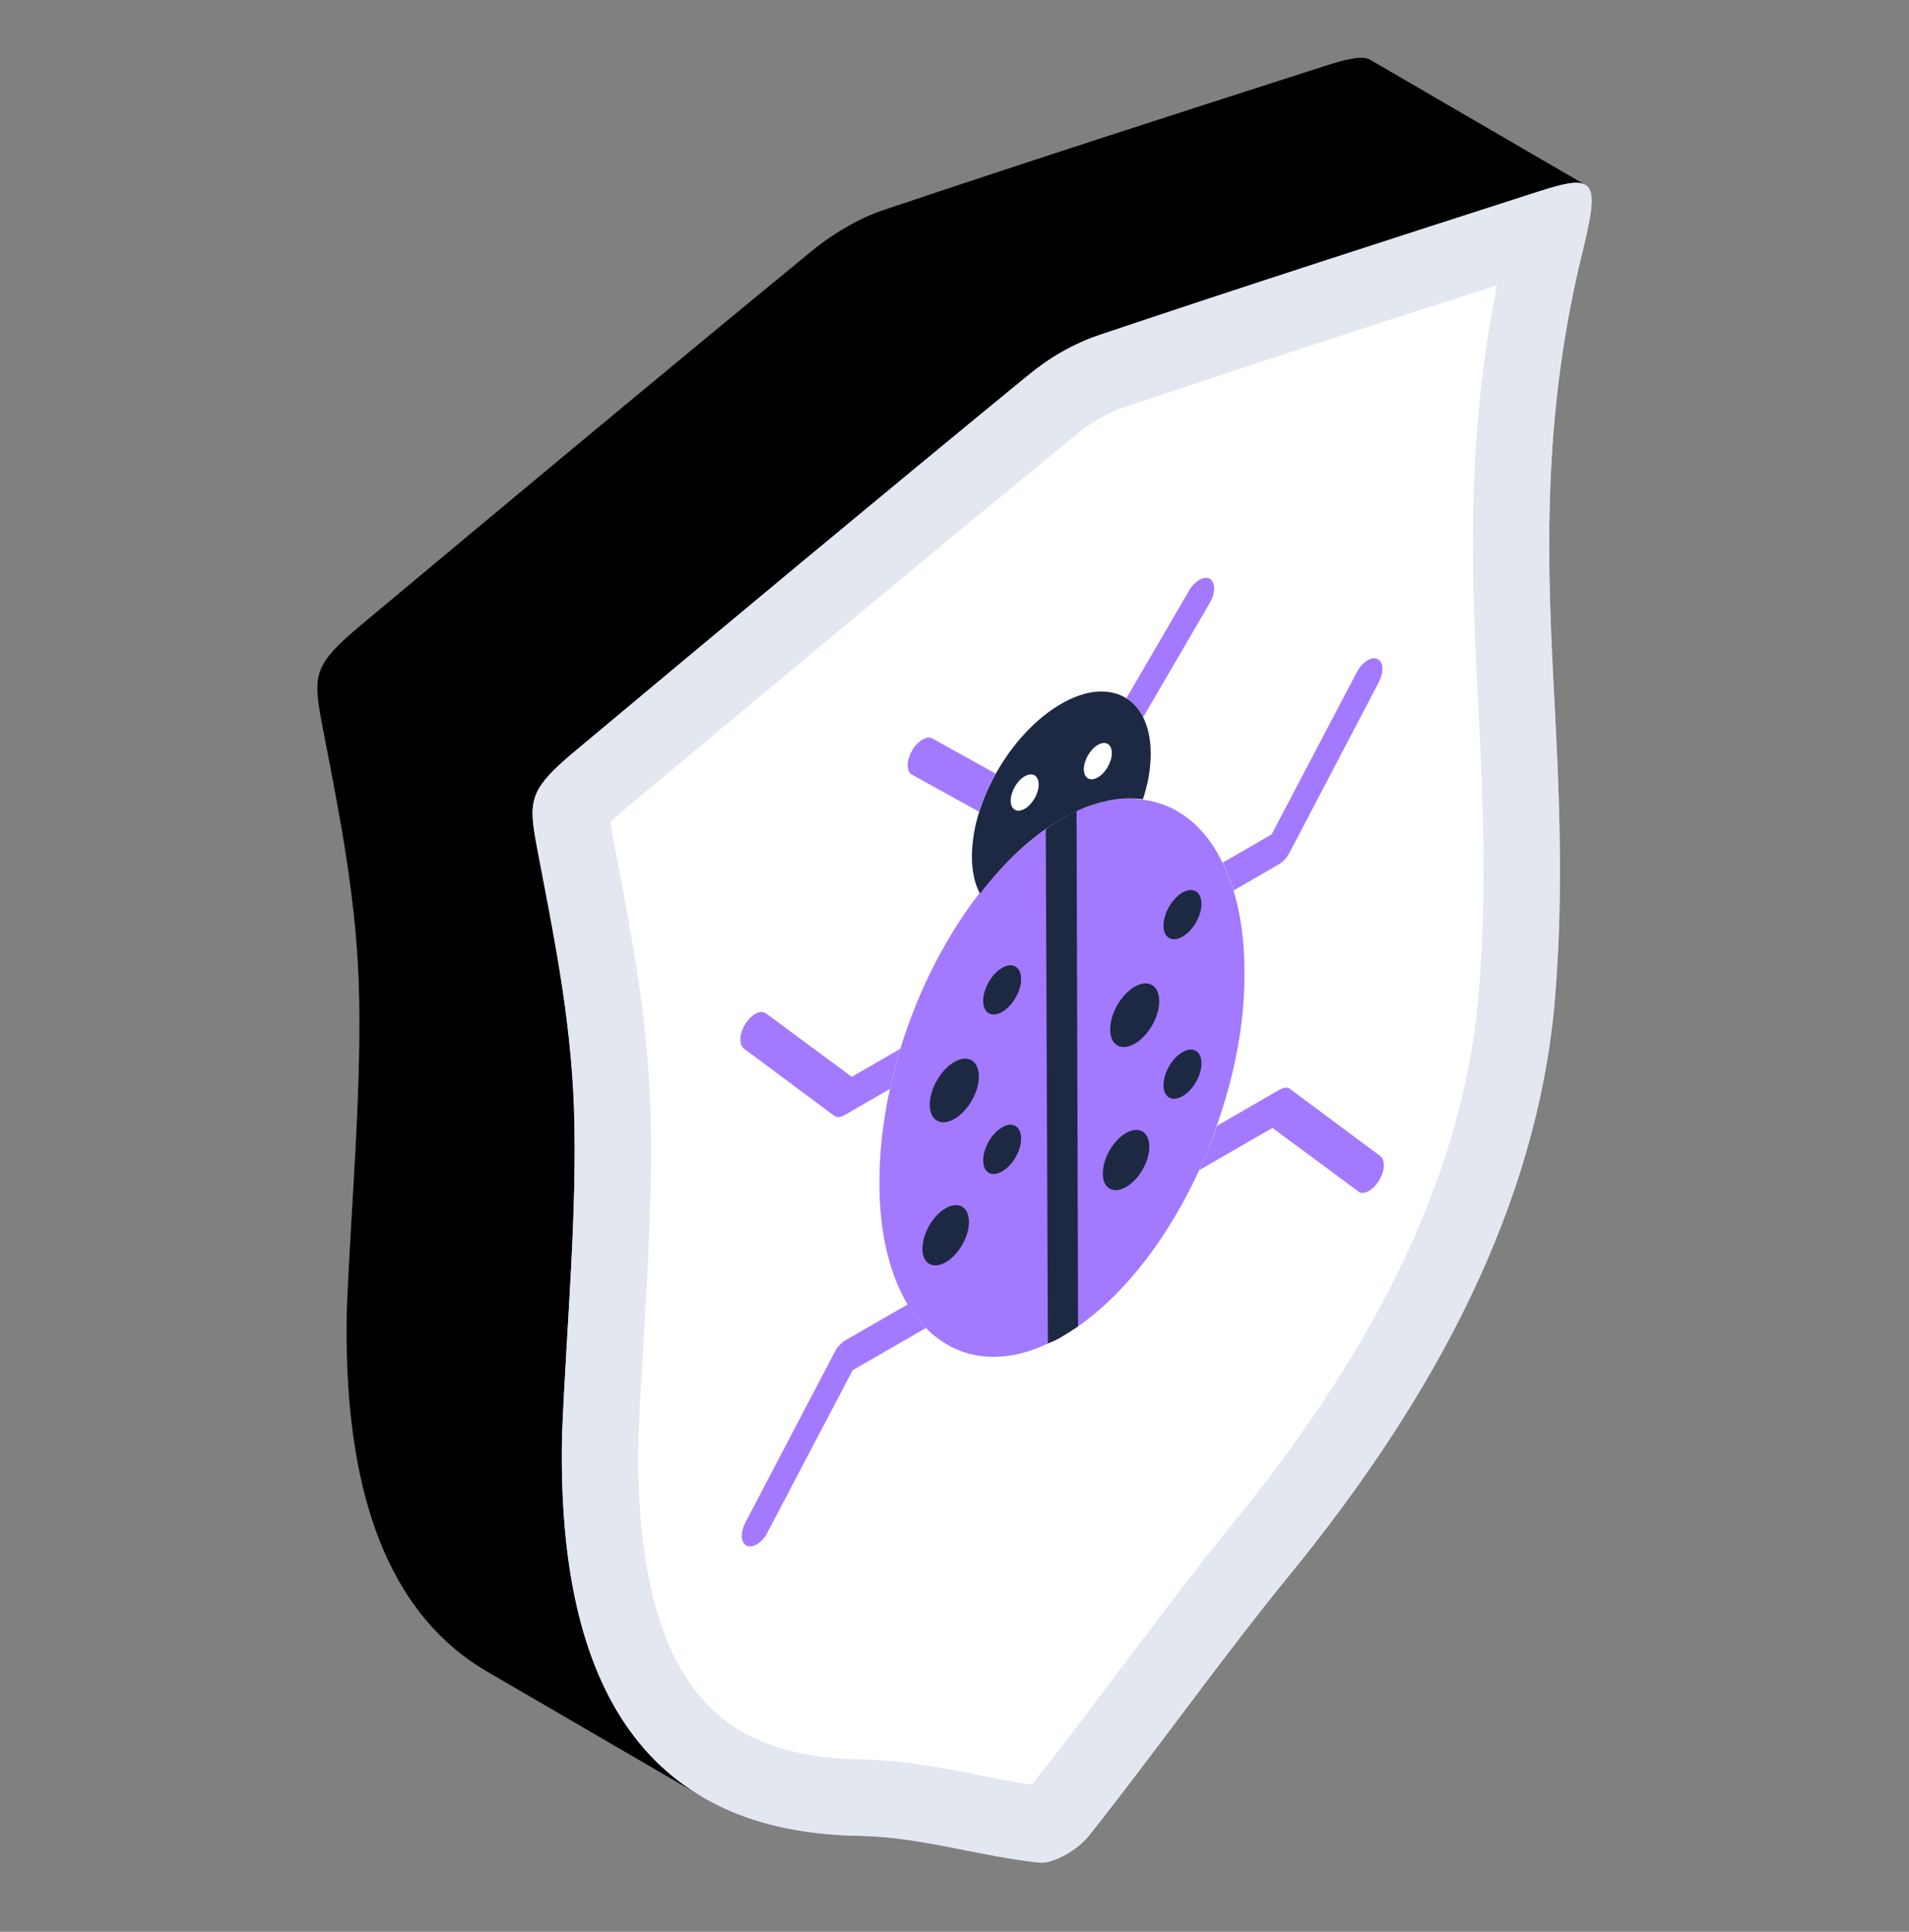 <svg xmlns="http://www.w3.org/2000/svg" width="84" height="85" viewBox="0 0 84 85" fill="none"><rect x="0" y="0" width="84" height="85" fill="#808080" stroke="none"/><path d="M69.648 11.025C67.951 17.88 68.035 23.86 68.338 29.774C68.59 34.428 68.841 39.165 68.405 44.188C67.598 52.992 63.23 61.341 56.83 69.204C53.772 72.933 50.933 76.965 47.909 80.779C47.673 81.081 47.304 81.367 46.934 81.585C46.498 81.837 46.027 81.989 45.742 81.955C43.037 81.669 40.567 80.829 37.795 80.779C35.074 80.728 32.789 80.174 30.941 79.082C30.874 79.049 30.806 79.015 30.756 78.965L21.466 73.572C17.081 71.035 15.065 65.642 15.266 57.528C15.468 52.74 15.938 47.75 15.787 43.197C15.636 39.148 14.863 35.469 14.158 31.79C13.771 29.69 13.788 29.253 15.922 27.473C22.524 21.962 29.126 16.452 35.746 11.025C36.216 10.639 36.703 10.303 37.207 10.017C37.795 9.665 38.4 9.396 38.971 9.211C45.422 7.044 51.84 4.977 58.274 2.911C59.316 2.575 59.954 2.441 60.29 2.625L69.766 8.136C69.732 8.119 69.698 8.102 69.665 8.102C70.219 8.287 70.102 9.127 69.648 11.025Z" fill="#C9CEE2"></path><path d="M69.762 8.134C69.426 7.932 68.787 8.083 67.729 8.419C61.311 10.486 54.894 12.552 48.442 14.719C47.871 14.904 47.266 15.173 46.678 15.509C46.174 15.795 45.687 16.147 45.217 16.534C38.598 21.96 31.995 27.454 25.393 32.981C23.259 34.745 23.242 35.199 23.629 37.282C24.334 40.978 25.107 44.64 25.258 48.689C25.41 53.259 24.939 58.231 24.738 63.036C24.536 71.134 26.552 76.527 30.937 79.08L21.462 73.57C17.077 71.033 15.061 65.64 15.262 57.526C15.464 52.738 15.934 47.748 15.783 43.195C15.632 39.147 14.859 35.467 14.154 31.788C13.767 29.688 13.784 29.251 15.918 27.471C22.52 21.96 29.122 16.45 35.742 11.023C36.212 10.637 36.699 10.301 37.203 10.015C37.791 9.663 38.396 9.394 38.967 9.209C45.418 7.042 51.836 4.975 58.27 2.909C59.312 2.573 59.95 2.439 60.286 2.623L69.762 8.134Z" fill="black"></path><path d="M46.673 15.516C47.232 15.19 47.824 14.923 48.438 14.718C54.889 12.55 61.306 10.485 67.737 8.415C70.195 7.625 70.41 7.921 69.646 11.029C67.957 17.88 68.038 23.858 68.346 29.766C68.584 34.431 68.844 39.157 68.396 44.181C67.606 52.995 63.223 61.34 56.821 69.196C53.77 72.934 50.934 76.966 47.917 80.771C47.64 81.097 47.307 81.371 46.934 81.581C46.492 81.836 46.035 81.991 45.738 81.954C43.04 81.671 40.567 80.828 37.795 80.774C28.652 80.623 24.456 74.575 24.734 63.033C24.936 58.237 25.415 53.256 25.252 48.696C25.101 44.648 24.328 40.97 23.629 37.288C23.238 35.193 23.258 34.751 25.39 32.975C31.992 27.459 38.594 21.956 45.219 16.528C45.686 16.141 46.176 15.802 46.673 15.516Z" fill="#E3E7F0"></path><path d="M45.409 78.526C44.637 78.408 43.868 78.269 43.103 78.11C41.467 77.787 39.776 77.451 37.863 77.414C34.836 77.364 32.628 76.569 31.109 74.987C28.972 72.762 27.959 68.767 28.095 63.112C28.154 61.737 28.24 60.287 28.326 58.835C28.525 55.431 28.732 51.914 28.611 48.575C28.467 44.661 27.79 41.142 27.138 37.734C27.138 37.734 26.874 36.357 26.844 36.167C26.988 36.033 27.208 35.836 27.543 35.557C33.53 30.554 40.489 24.75 47.35 19.127C47.674 18.858 48.005 18.626 48.353 18.428C48.739 18.206 49.126 18.028 49.482 17.912C54.932 16.089 60.395 14.301 65.868 12.548C64.575 19.029 64.719 24.681 64.993 29.941L65.01 30.311C65.235 34.695 65.467 39.228 65.052 43.882C64.38 51.366 60.837 58.951 54.219 67.076C52.496 69.186 50.829 71.402 49.218 73.544C47.96 75.219 46.701 76.892 45.409 78.526Z" fill="white"></path><path d="M53.237 25.47C53.489 25.628 53.489 26.1 53.227 26.538L50.3 31.56C50.136 31.219 49.881 30.93 49.562 30.725L52.314 26.002C52.42 25.804 52.577 25.637 52.768 25.518C52.939 25.419 53.111 25.398 53.238 25.468L53.237 25.47Z" fill="#A379FF"></path><path d="M54.758 42.781C54.78 45.005 54.321 47.324 53.541 49.526C53.311 50.191 53.059 50.857 52.76 51.5C51.43 54.39 49.572 56.868 47.438 58.36C47.214 58.513 46.984 58.659 46.749 58.796C46.543 58.934 46.312 59.025 46.108 59.116C43.974 60.127 42.069 59.783 40.738 58.428C40.428 58.12 40.158 57.773 39.935 57.397C39.156 56.088 38.695 54.276 38.695 52.05C38.695 50.697 38.857 49.296 39.156 47.92C39.292 47.324 39.453 46.727 39.614 46.153C40.394 43.606 41.61 41.22 43.102 39.293C43.996 38.191 44.984 37.205 46.015 36.493C46.245 36.31 46.474 36.174 46.704 36.034C46.727 36.012 46.749 36.012 46.796 35.989C46.831 35.961 46.87 35.938 46.91 35.92C46.956 35.896 47.025 35.874 47.07 35.828C47.151 35.799 47.228 35.761 47.3 35.713C47.324 35.713 47.346 35.69 47.369 35.69L47.507 35.623L48.058 35.416C48.125 35.392 48.218 35.369 48.286 35.347C48.355 35.324 48.402 35.324 48.448 35.3C48.471 35.3 48.515 35.278 48.54 35.278C48.562 35.278 48.607 35.255 48.631 35.255C48.676 35.255 48.745 35.231 48.792 35.231C49.32 35.117 49.824 35.117 50.284 35.186C51.774 35.37 53.014 36.333 53.795 37.963C53.977 38.329 54.138 38.742 54.276 39.177C54.596 40.211 54.758 41.427 54.758 42.781Z" fill="#A379FF"></path><path d="M46.695 30.968C47.821 30.317 48.842 30.272 49.563 30.726C49.867 30.917 50.117 31.196 50.3 31.561C50.512 31.981 50.631 32.513 50.633 33.145C50.635 33.795 50.52 34.481 50.292 35.164C49.8 35.108 49.303 35.126 48.817 35.218L48.795 35.223C48.711 35.24 48.627 35.258 48.543 35.279L48.447 35.302L48.32 35.336L48.291 35.346C48.029 35.421 47.772 35.514 47.522 35.625L47.324 35.714L47.3 35.725C47.24 35.754 47.181 35.783 47.122 35.813L47.072 35.838C47.019 35.865 46.966 35.892 46.912 35.922C46.871 35.944 46.831 35.967 46.791 35.989L46.709 36.035C45.415 36.782 44.189 37.93 43.123 39.319L43.113 39.299C42.885 38.882 42.769 38.334 42.766 37.686C42.773 37.019 42.882 36.357 43.088 35.722C43.266 35.151 43.515 34.583 43.817 34.042C44.533 32.759 45.554 31.626 46.695 30.968Z" fill="#1D2943"></path><path d="M40.585 32.546C40.753 32.449 40.922 32.427 41.048 32.506L43.815 34.04C43.513 34.582 43.264 35.15 43.086 35.721L40.143 34.092C39.877 33.958 39.876 33.487 40.126 33.038C40.233 32.837 40.391 32.667 40.585 32.546ZM56.293 47.952C56.484 47.841 56.659 47.822 56.776 47.923L60.733 50.867C60.968 51.051 60.94 51.539 60.662 51.97C60.557 52.146 60.411 52.293 60.237 52.401C60.063 52.501 59.871 52.528 59.753 52.411L55.99 49.627L52.761 51.492C53.052 50.853 53.317 50.198 53.553 49.533L56.293 47.952ZM39.938 57.394C40.173 57.788 40.442 58.136 40.734 58.435L37.517 60.291L33.781 67.406C33.678 67.633 33.51 67.823 33.298 67.954C33.151 68.038 32.989 68.065 32.872 68.014C32.593 67.905 32.563 67.452 32.796 66.996L36.722 59.504C36.828 59.283 36.995 59.098 37.205 58.971L39.938 57.394ZM60.182 29.052C60.33 28.966 60.477 28.939 60.597 28.991C60.876 29.101 60.908 29.556 60.674 30.011L56.748 37.504C56.642 37.724 56.474 37.909 56.264 38.035L54.278 39.182C54.153 38.761 53.994 38.351 53.803 37.956L55.953 36.714L59.69 29.601C59.799 29.376 59.969 29.186 60.18 29.052H60.182ZM33.223 44.615C33.404 44.511 33.586 44.494 33.715 44.597L37.48 47.381L39.624 46.142C39.446 46.727 39.288 47.319 39.16 47.911L37.178 49.056C36.986 49.166 36.81 49.183 36.692 49.083L32.737 46.139C32.502 45.954 32.529 45.467 32.808 45.037C32.925 44.847 33.073 44.699 33.223 44.615Z" fill="#A379FF"></path><path d="M47.439 58.361C47.215 58.514 46.985 58.659 46.75 58.796C46.544 58.934 46.314 59.025 46.109 59.115L46.016 36.492C46.246 36.309 46.475 36.173 46.705 36.034C46.729 36.012 46.75 36.012 46.797 35.989C46.832 35.961 46.871 35.937 46.912 35.92C46.957 35.896 47.026 35.874 47.071 35.827C47.152 35.799 47.23 35.76 47.301 35.713C47.325 35.713 47.347 35.69 47.37 35.69L47.438 58.359L47.439 58.361ZM44.094 42.586C44.563 42.317 44.929 42.542 44.931 43.08C44.933 43.602 44.568 44.251 44.099 44.521C43.631 44.793 43.263 44.567 43.261 44.044C43.261 43.507 43.626 42.856 44.094 42.586ZM44.094 49.605C44.563 49.334 44.929 49.559 44.931 50.099C44.933 50.62 44.568 51.27 44.099 51.54C43.631 51.811 43.263 51.586 43.261 51.063C43.261 50.526 43.626 49.875 44.094 49.605ZM41.608 53.165C42.184 52.832 42.633 53.109 42.636 53.77C42.636 54.408 42.191 55.204 41.616 55.537C41.042 55.868 40.592 55.591 40.59 54.952C40.588 54.292 41.033 53.496 41.608 53.165ZM41.989 46.729C42.594 46.378 43.071 46.67 43.073 47.367C43.075 48.042 42.602 48.881 41.998 49.232C41.389 49.581 40.916 49.289 40.912 48.614C40.912 47.916 41.383 47.078 41.989 46.729ZM52.029 39.276C52.499 39.006 52.866 39.233 52.867 39.77C52.867 40.291 52.504 40.941 52.036 41.212C51.565 41.482 51.199 41.257 51.196 40.734C51.196 40.197 51.56 39.547 52.029 39.276Z" fill="#1D2943"></path><path d="M45.087 34.158C45.432 33.96 45.704 34.124 45.704 34.523C45.704 34.909 45.435 35.386 45.091 35.586C44.745 35.784 44.474 35.62 44.473 35.233C44.473 34.837 44.742 34.36 45.087 34.158ZM48.305 32.777C48.651 32.575 48.921 32.743 48.923 33.14C48.923 33.526 48.654 34.003 48.31 34.203C47.964 34.403 47.693 34.237 47.691 33.85C47.691 33.454 47.96 32.979 48.305 32.777Z" fill="white"></path><path d="M52.03 46.295C52.501 46.025 52.867 46.25 52.868 46.789C52.868 47.31 52.506 47.96 52.037 48.231C51.566 48.501 51.2 48.274 51.197 47.754C51.197 47.216 51.561 46.566 52.03 46.295ZM49.545 49.855C50.12 49.523 50.57 49.8 50.572 50.46C50.574 51.098 50.127 51.895 49.552 52.227C48.978 52.558 48.527 52.281 48.527 51.641C48.524 50.983 48.971 50.186 49.545 49.855ZM49.927 43.417C50.532 43.068 51.007 43.36 51.009 44.056C51.012 44.731 50.538 45.571 49.934 45.921C49.327 46.272 48.852 45.98 48.85 45.304C48.848 44.607 49.32 43.769 49.925 43.417H49.927Z" fill="#1D2943"></path></svg>